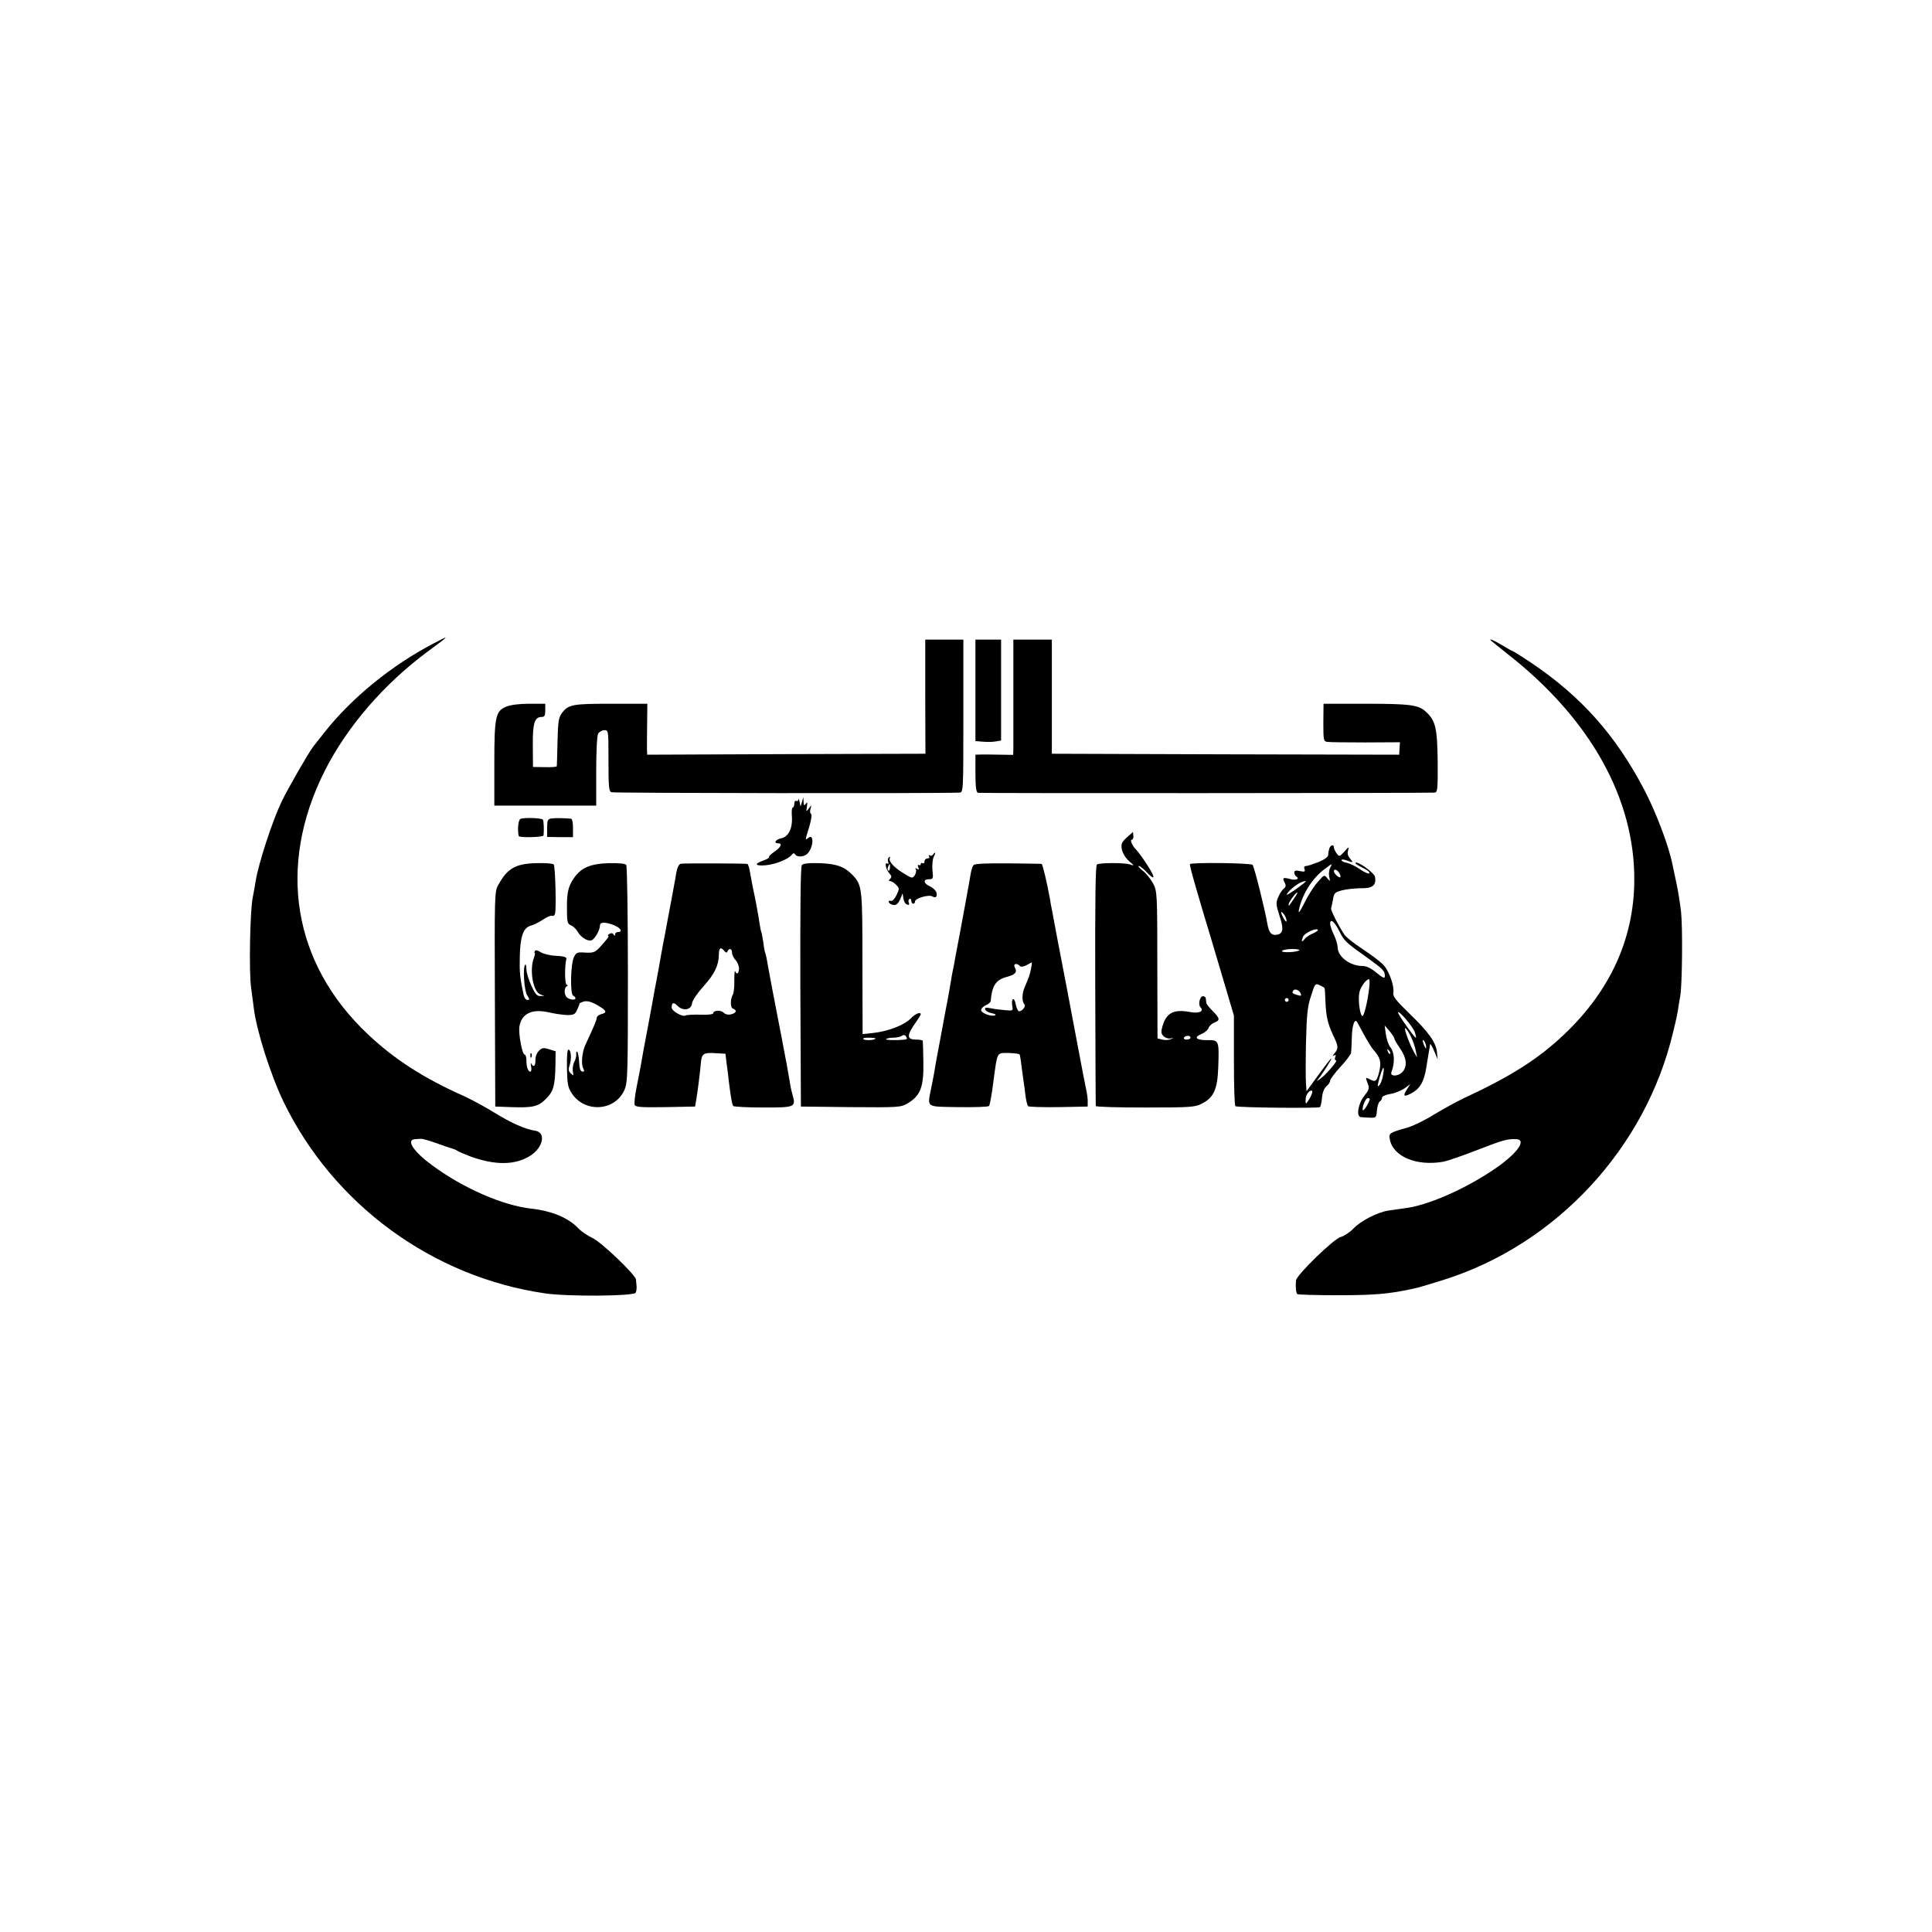 <?xml version="1.0" standalone="no"?>
<!DOCTYPE svg PUBLIC "-//W3C//DTD SVG 20010904//EN"
 "http://www.w3.org/TR/2001/REC-SVG-20010904/DTD/svg10.dtd">
<svg version="1.0" xmlns="http://www.w3.org/2000/svg"
 width="1024pt" height="1024pt" viewBox="0 0 1024 1024"
 preserveAspectRatio="xMidYMid meet">
<g transform="translate(0,1024) scale(0.1,-0.1)"
fill="#000000" stroke="none">
<path d="M2295 6828 c-220 -115 -431 -287 -574 -468 -28 -36 -55 -70 -60 -76
-25 -32 -134 -221 -169 -294 -49 -103 -121 -323 -137 -420 -3 -19 -10 -60 -16
-90 -14 -71 -20 -397 -8 -475 4 -33 11 -81 14 -107 14 -119 89 -355 158 -498
264 -544 788 -928 1385 -1015 123 -18 469 -15 481 3 4 7 6 23 5 35 -1 12 -3
28 -3 35 -2 25 -186 201 -232 221 -24 11 -58 34 -74 51 -52 55 -140 92 -250
104 -151 17 -361 109 -525 230 -97 71 -139 134 -92 138 9 0 24 2 32 2 8 1 44
-9 80 -22 36 -13 74 -26 85 -29 11 -3 25 -9 30 -13 6 -4 36 -17 67 -29 134
-49 242 -47 321 5 68 45 81 123 23 131 -51 7 -131 43 -216 96 -47 29 -119 68
-160 87 -216 96 -370 196 -509 327 -400 376 -484 892 -230 1397 120 237 315
462 549 635 117 86 118 88 25 39z"/>
<path d="M4904 6548 l1 -303 -738 -2 -737 -3 -1 33 c0 17 0 78 1 135 l1 102
-193 0 c-207 0 -226 -4 -261 -51 -16 -23 -20 -46 -22 -150 -2 -68 -3 -127 -4
-130 0 -4 -29 -6 -63 -5 l-63 1 -1 112 c-1 120 9 153 47 153 15 0 19 7 19 35
l0 35 -85 0 c-53 0 -99 -6 -121 -15 -58 -24 -64 -52 -64 -305 l0 -220 270 0
270 0 0 181 c0 105 4 188 10 200 6 10 21 19 33 19 22 0 22 -1 22 -161 0 -135
2 -162 15 -168 11 -5 1728 -7 1845 -2 21 1 21 5 21 406 l0 405 -101 0 -101 0
0 -302z"/>
<path d="M5170 6581 l0 -269 38 -3 c20 -2 51 -2 68 1 l30 5 0 268 0 267 -68 0
-68 0 0 -269z"/>
<path d="M5371 6578 c0 -150 0 -288 0 -306 l-1 -33 -67 1 c-38 1 -83 1 -100 1
l-33 -1 0 -99 c0 -70 4 -100 13 -103 9 -3 2355 -2 2420 1 16 1 18 14 17 164
-2 178 -11 218 -63 265 -38 36 -83 42 -322 42 l-220 0 -1 -99 c0 -93 1 -100
20 -103 12 -2 103 -3 204 -3 l182 1 -2 -33 -2 -33 -921 2 -920 3 0 303 0 302
-102 0 -102 0 0 -272z"/>
<path d="M7906 6842 c5 -5 43 -35 84 -68 440 -344 677 -770 672 -1206 -3 -305
-128 -579 -370 -809 -136 -130 -284 -224 -532 -339 -41 -19 -112 -59 -159 -87
-46 -29 -109 -60 -140 -69 -98 -28 -100 -30 -95 -61 16 -93 142 -146 286 -120
20 4 99 31 176 61 136 53 163 61 210 58 57 -4 -2 -82 -124 -163 -156 -105
-350 -189 -469 -203 -27 -4 -66 -9 -85 -12 -59 -9 -146 -54 -185 -94 -21 -22
-52 -42 -68 -46 -35 -7 -236 -202 -238 -231 -3 -33 0 -66 7 -72 3 -3 101 -6
217 -6 188 0 266 7 380 31 9 2 27 6 40 9 12 3 74 21 137 41 599 188 1073 700
1218 1314 18 73 24 103 28 133 2 15 7 42 10 60 10 59 13 361 4 443 -5 45 -16
115 -25 155 -9 41 -18 85 -21 99 -19 95 -85 271 -147 390 -152 292 -336 499
-604 679 -50 33 -94 61 -97 61 -3 0 -28 14 -54 30 -46 28 -78 40 -56 22z"/>
<path d="M4231 6002 c0 -7 -5 -10 -11 -7 -5 3 -10 -3 -10 -14 0 -12 -4 -21 -8
-21 -5 0 -7 -20 -5 -45 5 -64 -17 -110 -56 -118 -32 -7 -43 -27 -15 -27 23 0
12 -22 -24 -46 -17 -12 -29 -24 -26 -27 3 -3 -11 -11 -30 -18 -51 -18 -45 -30
13 -25 52 5 119 32 137 55 8 10 13 11 18 3 11 -18 51 -14 68 6 31 35 32 106 2
81 -17 -14 -18 -16 5 58 11 38 15 65 10 69 -6 3 -7 15 -3 27 6 22 6 22 -9 2
-14 -19 -15 -18 -10 10 3 23 2 27 -6 15 -9 -12 -11 -11 -12 10 l-1 25 -7 -25
-8 -25 -5 25 c-3 14 -6 19 -7 12z"/>
<path d="M2758 5899 c-11 -6 -16 -53 -9 -90 2 -10 131 -7 132 3 3 33 1 79 -4
84 -9 9 -104 12 -119 3z"/>
<path d="M2923 5902 c-20 -3 -23 -9 -23 -51 l0 -47 69 -1 68 0 0 49 c0 28 -4
48 -11 49 -39 3 -84 4 -103 1z"/>
<path d="M5972 5801 c-27 -25 -31 -34 -26 -63 4 -19 19 -45 37 -61 30 -26 30
-27 7 -19 -29 10 -160 10 -176 0 -8 -5 -10 -192 -9 -640 1 -348 2 -636 3 -640
1 -5 119 -8 262 -8 240 0 264 2 299 20 64 32 84 76 88 194 5 142 4 144 -59
143 -60 0 -73 15 -29 33 17 7 33 21 37 32 3 10 17 23 30 28 32 12 30 22 -8 61
-18 18 -34 37 -34 43 -1 6 -2 17 -3 24 0 6 -7 12 -15 12 -17 0 -27 -45 -13
-59 21 -21 -8 -34 -55 -25 -86 16 -125 -3 -146 -73 -9 -31 -9 -40 4 -54 8 -9
25 -15 37 -13 20 4 21 4 2 -4 -11 -5 -31 -6 -45 -2 l-25 6 -1 390 c0 378 -1
390 -22 431 -12 22 -36 53 -54 67 -18 14 -28 26 -22 26 6 0 21 -12 35 -26 50
-54 57 -43 15 23 -24 38 -52 77 -63 88 -23 23 -36 55 -23 55 5 0 8 9 7 20 -1
11 -2 20 -2 20 0 0 -15 -13 -33 -29z m338 -1061 c0 -5 -9 -10 -21 -10 -11 0
-17 5 -14 10 3 6 13 10 21 10 8 0 14 -4 14 -10z"/>
<path d="M7046 5744 c-3 -9 -6 -24 -6 -33 0 -13 -17 -25 -51 -40 -29 -11 -58
-21 -66 -21 -10 0 -13 -6 -9 -16 5 -14 1 -16 -24 -11 -22 5 -30 3 -30 -8 0 -7
5 -17 10 -20 21 -13 -1 -23 -32 -14 -38 10 -43 7 -29 -19 8 -15 7 -23 -6 -33
-9 -8 -22 -28 -29 -46 -12 -28 -11 -40 8 -98 24 -72 19 -97 -21 -100 -24 -2
-36 15 -44 60 -11 67 -69 301 -78 311 -8 10 -323 14 -332 4 -4 -4 32 -131 118
-415 8 -27 37 -126 65 -219 l50 -169 0 -238 c0 -131 3 -240 8 -242 12 -8 440
-12 448 -5 4 4 9 27 11 50 2 27 11 49 23 60 11 9 20 23 20 30 0 8 25 41 55 74
30 32 55 66 56 74 1 8 3 46 4 83 1 61 15 102 28 80 2 -4 19 -35 37 -68 18 -33
40 -69 50 -80 37 -42 42 -64 30 -116 -13 -51 -19 -56 -51 -39 -22 12 -23 11
-9 -25 9 -23 6 -32 -20 -65 -32 -40 -43 -109 -17 -111 6 -1 28 -2 47 -3 34 -1
35 0 38 39 2 22 9 43 15 47 7 4 12 13 12 20 0 7 20 16 45 20 25 4 58 18 75 30
l30 22 -18 -28 c-23 -35 -17 -42 21 -22 47 24 69 61 81 134 6 37 13 78 15 92
3 14 5 30 6 35 1 6 10 -10 21 -35 l19 -45 -4 38 c-5 53 -45 108 -148 207 -69
67 -87 90 -83 108 6 35 -22 114 -52 147 -15 17 -65 54 -110 84 -45 29 -89 64
-98 78 -33 50 -72 128 -70 138 2 6 6 27 10 47 5 34 10 39 48 49 23 6 68 11 99
11 63 -1 83 15 76 60 -3 21 -93 86 -104 75 -3 -3 11 -13 30 -22 20 -10 39 -21
42 -26 10 -17 -15 -9 -53 17 -21 14 -50 28 -65 31 -16 3 -28 9 -28 14 0 5 12
4 26 -1 36 -14 39 -13 20 9 -12 13 -16 27 -11 43 6 22 4 21 -20 -6 -25 -27
-27 -28 -40 -10 -8 11 -15 25 -15 32 0 17 -17 15 -24 -4z m4 -104 c-6 -11 -8
-32 -5 -47 6 -27 6 -27 -10 -8 -16 20 -17 19 -51 -20 -19 -21 -51 -71 -70
-110 -27 -53 -34 -61 -29 -35 18 83 72 168 140 217 37 28 38 28 25 3z m50 -30
c6 -11 7 -20 2 -20 -10 0 -32 21 -32 32 0 16 19 8 30 -12z m-181 -44 c-25 -23
-99 -74 -99 -68 0 10 38 45 65 60 19 11 43 16 34 8z m-60 -88 c-30 -44 -29
-43 -29 -31 0 11 38 63 46 63 3 0 -5 -15 -17 -32z m-40 -118 c0 -9 -6 -4 -14
10 -19 33 -19 49 0 24 8 -10 14 -26 14 -34z m280 -56 c26 -52 31 -57 149 -141
83 -60 92 -69 92 -96 0 -15 -8 -12 -44 17 -29 24 -53 36 -74 36 -66 0 -132 49
-132 99 -1 14 -9 44 -20 66 -11 22 -19 48 -20 58 0 32 23 13 49 -39z m-139
-11 c-18 -7 -39 -21 -46 -31 -15 -19 -18 -13 -8 13 8 19 64 46 78 38 5 -3 -6
-12 -24 -20z m-73 -89 c-11 -12 -99 -15 -92 -4 3 5 27 10 52 10 26 0 43 -3 40
-6z m370 -201 c-10 -80 -28 -153 -37 -148 -13 8 -23 89 -15 125 6 29 36 70 51
70 4 0 4 -21 1 -47z m-236 -2 c1 -3 3 -33 4 -66 3 -82 12 -119 40 -180 30 -62
30 -72 8 -98 -11 -13 -12 -17 -4 -12 11 6 13 4 8 -8 -4 -10 -2 -17 4 -17 13 0
-54 -78 -85 -99 -20 -14 -20 -14 -5 5 23 29 70 104 65 104 -3 0 -33 -39 -68
-87 l-63 -87 -3 40 c-2 21 -2 120 0 219 4 151 8 191 27 247 21 66 22 67 46 56
14 -6 26 -14 26 -17z m-127 -27 c5 -12 1 -14 -17 -8 -28 8 -30 11 -23 23 8 13
33 4 40 -15z m-64 -34 c0 -5 -4 -10 -10 -10 -5 0 -10 5 -10 10 0 6 5 10 10 10
6 0 10 -4 10 -10z m669 -171 c5 -16 8 -29 5 -29 -7 0 -94 122 -94 133 0 18 78
-73 89 -104z m-109 -33 c0 -4 14 -29 32 -55 34 -50 38 -93 11 -123 -22 -24
-68 -25 -58 0 18 47 17 100 -4 129 -12 15 -23 48 -26 73 l-6 45 26 -30 c13
-16 25 -34 25 -39z m87 12 c12 -24 24 -59 27 -78 l7 -35 -15 26 c-25 43 -56
129 -48 129 5 0 18 -19 29 -42z m82 -58 c0 -10 -3 -8 -9 5 -12 27 -12 43 0 25
5 -8 9 -22 9 -30z m-191 -35 c-3 -3 -9 2 -12 12 -6 14 -5 15 5 6 7 -7 10 -15
7 -18z m-38 -116 c-4 -22 -13 -46 -20 -52 -9 -9 -10 -5 -4 18 9 39 22 75 27
75 3 0 1 -18 -3 -41z m-377 -96 c-3 -10 -12 -27 -20 -38 -12 -19 -13 -18 -13
6 0 24 16 49 32 49 4 0 5 -8 1 -17z m307 -28 c0 -15 -34 -69 -37 -59 -5 16 15
64 27 64 5 0 10 -2 10 -5z"/>
<path d="M4945 5710 c-4 -6 -11 -7 -17 -4 -7 4 -8 2 -4 -4 4 -7 1 -12 -8 -12
-9 0 -16 -7 -16 -16 0 -8 -4 -12 -10 -9 -5 3 -10 1 -10 -5 0 -6 -4 -8 -10 -5
-6 4 -7 -1 -3 -11 5 -13 3 -15 -7 -9 -8 5 -11 4 -6 -3 4 -6 1 -20 -5 -30 -12
-19 -14 -19 -61 10 -52 32 -81 65 -71 81 3 6 1 7 -5 3 -6 -4 -8 -14 -5 -23 4
-10 2 -14 -4 -10 -16 10 -8 -31 10 -51 13 -14 14 -21 5 -30 -9 -9 -9 -12 0
-12 7 0 21 -9 31 -19 18 -18 19 -21 3 -55 -10 -20 -23 -33 -29 -31 -19 6 -16
-12 3 -19 21 -8 33 0 47 32 l11 27 4 -27 c2 -14 10 -29 19 -32 11 -4 14 -2 10
9 -4 8 -2 17 3 20 6 4 10 -1 10 -9 0 -9 5 -16 10 -16 6 0 10 6 10 13 0 16 74
37 91 26 19 -11 28 -2 22 21 -3 10 -18 25 -34 32 -35 16 -38 38 -5 38 22 0 23
3 18 49 -2 26 1 58 7 70 12 21 8 30 -4 11z m-228 -69 c0 -11 -5 -18 -9 -15 -4
3 -5 11 -1 19 7 21 12 19 10 -4z"/>
<path d="M2780 5660 c-65 -11 -102 -41 -140 -112 -19 -35 -19 -58 -17 -605 l2
-568 85 -3 c115 -4 143 3 184 44 40 40 48 71 50 180 l1 72 -35 11 c-30 9 -38
8 -54 -9 -11 -11 -19 -31 -18 -49 1 -31 -11 -41 -22 -18 -3 6 -4 0 -1 -15 3
-16 1 -28 -4 -28 -12 0 -21 25 -21 61 0 16 -4 29 -9 29 -13 0 -34 111 -28 149
11 69 67 96 157 75 30 -7 73 -13 96 -14 35 0 43 4 53 28 7 15 13 29 12 32 0 3
11 8 24 12 18 4 39 -1 70 -19 50 -28 56 -40 22 -48 -13 -4 -24 -12 -24 -19 0
-11 -15 -47 -59 -141 -19 -39 -25 -104 -13 -127 6 -12 6 -18 0 -18 -15 0 -20
13 -22 59 -2 23 -6 44 -10 47 -4 2 -6 -4 -5 -13 2 -9 -3 -28 -10 -41 -7 -13
-10 -36 -8 -51 5 -24 4 -25 -11 -10 -12 11 -13 22 -7 40 12 32 10 81 -4 86 -7
2 -10 -29 -9 -95 1 -82 5 -105 23 -133 67 -109 232 -101 282 15 17 38 18 87
18 611 0 314 -4 575 -9 581 -6 7 -41 10 -93 9 -97 -3 -146 -24 -184 -79 -31
-45 -38 -78 -37 -166 0 -67 2 -76 22 -85 12 -5 27 -20 34 -32 16 -30 54 -54
74 -47 18 7 45 55 45 79 0 19 30 19 75 1 36 -15 47 -36 20 -36 -8 0 -15 -6
-15 -12 0 -10 -2 -10 -8 -1 -5 8 -13 9 -22 3 -8 -6 -11 -10 -7 -10 9 0 -4 -17
-45 -62 -25 -26 -34 -29 -75 -27 -44 3 -49 1 -61 -24 -18 -37 -21 -199 -4
-204 6 -3 12 -9 12 -14 0 -12 -31 -8 -46 5 -14 13 -15 49 -1 58 8 5 9 8 1 8
-11 0 -12 100 -2 138 2 9 -13 14 -54 16 -31 1 -68 10 -82 19 -15 10 -27 13
-31 7 -3 -6 -4 -10 -1 -10 3 0 1 -12 -4 -26 -25 -64 -5 -179 33 -194 l22 -9
-22 0 c-17 -1 -27 11 -47 55 -14 31 -26 70 -26 87 0 17 -3 28 -6 24 -14 -13
-6 -137 10 -162 14 -22 14 -25 1 -25 -8 0 -17 12 -20 28 -19 90 -22 116 -20
202 2 107 19 154 59 164 14 3 42 18 63 31 20 14 42 24 49 21 7 -3 14 3 16 12
7 28 1 252 -7 260 -8 9 -108 10 -155 2z"/>
<path d="M3609 5662 c-11 -2 -19 -19 -25 -50 -4 -26 -8 -51 -10 -57 -1 -5 -5
-26 -8 -45 -4 -19 -11 -60 -17 -90 -6 -30 -12 -66 -15 -80 -2 -14 -11 -59 -19
-100 -7 -41 -19 -102 -24 -135 -6 -33 -13 -71 -16 -85 -3 -14 -8 -41 -11 -60
-23 -127 -34 -184 -39 -210 -3 -14 -9 -50 -15 -80 -12 -71 -17 -98 -36 -193
-9 -43 -13 -85 -10 -93 5 -12 33 -14 163 -12 l157 3 7 40 c8 48 20 147 24 193
4 47 14 54 76 50 l54 -3 6 -50 c4 -27 10 -75 13 -105 10 -79 16 -112 22 -122
3 -4 74 -8 159 -8 172 0 174 1 155 70 -6 21 -12 50 -14 66 -2 16 -22 126 -45
244 -40 205 -58 301 -66 345 -9 53 -16 89 -19 94 -2 3 -7 28 -10 55 -4 27 -9
52 -11 56 -2 3 -6 26 -10 50 -3 25 -13 77 -20 115 -17 82 -20 96 -30 153 -4
23 -10 43 -14 43 -15 3 -338 4 -352 1z m247 -464 c9 19 24 14 24 -8 0 -11 9
-29 19 -39 10 -10 18 -31 18 -45 -2 -28 -12 -34 -21 -13 -2 6 -4 -15 -4 -49 1
-34 -3 -67 -7 -74 -15 -25 -15 -71 0 -76 23 -9 18 -23 -10 -30 -15 -4 -30 -1
-40 9 -15 15 -55 12 -55 -4 0 -5 -30 -9 -68 -7 -37 1 -72 -1 -78 -4 -16 -10
-74 23 -74 42 0 27 10 30 31 9 30 -30 73 -22 77 13 2 16 27 53 62 92 57 63 80
110 80 167 0 34 10 42 27 21 10 -12 16 -14 19 -4z"/>
<path d="M4250 5655 c-7 -8 -9 -226 -8 -646 l3 -634 264 -3 c253 -2 265 -1
300 19 70 41 88 88 85 224 -1 55 -2 103 -3 108 0 4 -16 7 -35 7 -52 0 -52 22
2 97 12 17 22 34 22 37 0 15 -29 3 -54 -23 -33 -34 -118 -67 -198 -76 l-56 -6
-1 375 c0 401 -1 413 -52 468 -42 44 -85 60 -175 63 -57 2 -87 -2 -94 -10z
m556 -922 c-7 -7 -114 -8 -110 -1 3 4 20 8 37 8 18 0 39 4 47 10 9 6 17 5 22
-3 4 -6 6 -13 4 -14z m-166 3 c0 -9 -50 -12 -62 -5 -8 6 1 9 25 9 20 0 37 -2
37 -4z"/>
<path d="M5160 5655 c-5 -6 -12 -26 -15 -45 -10 -62 -44 -243 -59 -325 -8 -44
-18 -93 -21 -110 -5 -28 -8 -48 -20 -105 -2 -14 -7 -41 -10 -60 -3 -19 -14
-80 -25 -135 -10 -55 -21 -113 -24 -130 -3 -16 -10 -55 -16 -85 -6 -30 -13
-71 -16 -90 -3 -19 -11 -62 -18 -95 -21 -108 -33 -100 143 -103 85 -1 158 1
163 6 4 4 15 62 23 128 22 163 16 153 81 153 30 -1 56 -4 58 -8 2 -3 7 -31 10
-61 4 -30 9 -66 11 -80 2 -14 7 -47 10 -75 3 -27 10 -53 14 -58 4 -4 77 -6
162 -5 l154 3 0 25 c1 14 -3 41 -7 60 -4 19 -24 119 -43 222 -29 156 -96 507
-111 583 -2 11 -8 45 -14 75 -6 30 -12 66 -15 80 -3 14 -8 39 -10 55 -14 80
-39 185 -44 186 -3 1 -84 2 -179 3 -111 1 -177 -2 -182 -9z m305 -547 c-6 -33
-10 -44 -35 -103 -14 -32 -14 -74 0 -89 9 -9 -12 -36 -29 -36 -5 0 -13 16 -17
35 -3 19 -10 32 -15 29 -5 -3 -7 -18 -4 -34 5 -28 4 -28 -38 -24 -23 2 -57 6
-76 10 -26 5 -33 4 -29 -7 3 -8 18 -16 34 -19 16 -3 25 -8 19 -11 -17 -10 -75
11 -75 27 0 8 11 20 25 26 14 6 25 16 26 22 6 80 27 112 81 127 49 13 61 25
47 51 -11 20 9 26 27 8 6 -6 18 -4 34 4 14 8 26 14 28 15 2 1 1 -14 -3 -31z"/>
<path d="M2811 4644 c0 -11 3 -14 6 -6 3 7 2 16 -1 19 -3 4 -6 -2 -5 -13z"/>
</g>
</svg>
